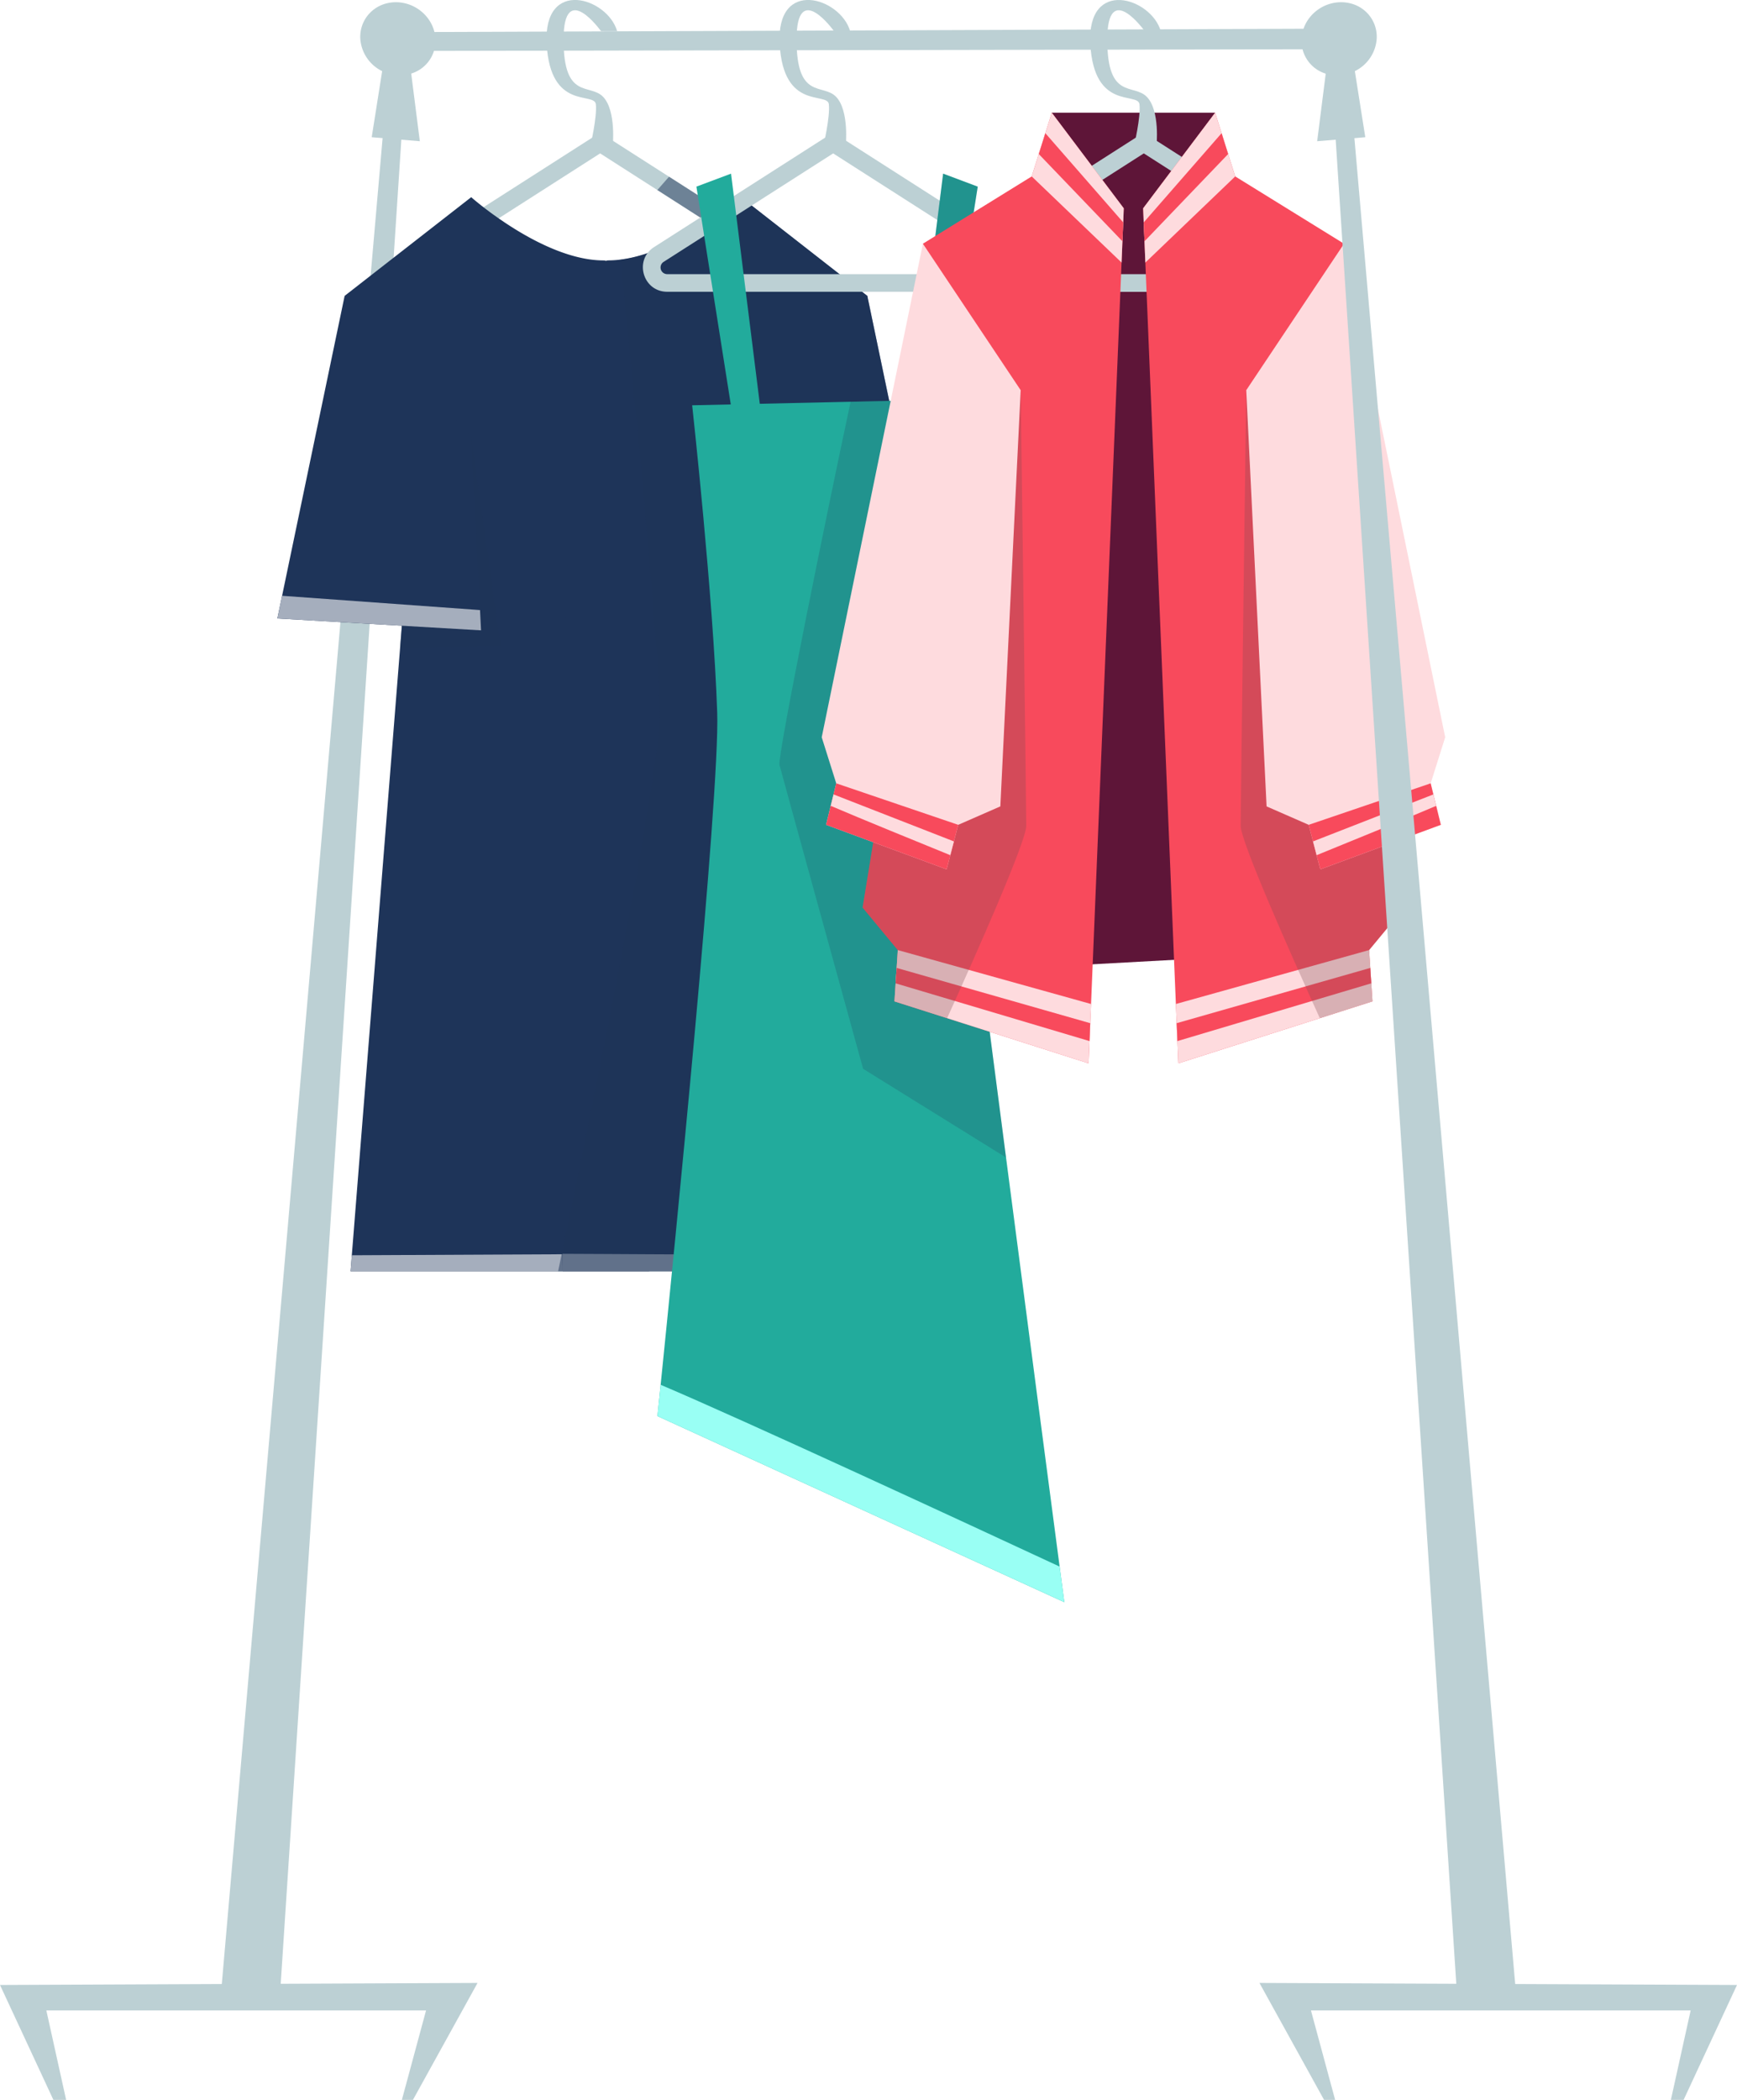 <svg xmlns="http://www.w3.org/2000/svg" viewBox="0 0 781.47 944.58" id="clothes-on-hanger"><g data-name="Layer 2"><g data-name="Layer 1"><path fill="#bcd0d4" d="M195.9,17.42C195.4,8.33,187.43,1,178.1,1s-16.48,7.37-16,16.46A17.55,17.55,0,0,0,171.93,32l-4.7,29.72,21.65,1.81L185,33.09A15.41,15.41,0,0,0,195.9,17.42Z"></path><polygon fill="#bcd0d4" points="126.29 892.36 180.88 57.94 172.72 55.34 99.79 892.47 0 892.9 24.02 944.58 29.75 944.58 20.85 904.35 191.68 904.35 180.8 944.58 185.78 944.58 214.85 891.98 126.29 892.36"></polygon><polygon fill="#bcd0d4" points="185.21 14.43 598.82 12.89 600.4 22.14 183.63 22.91 185.21 14.43"></polygon><path fill="#bcd0d4" d="M277.64,14h-7.26s-16.84-23.5-16.84,3.87,11.89,19.45,17.83,25.72,4.29,22.13,4.29,22.13H265.59s3.11-13.14,2.48-18.83-20.47,3-22.13-27.07S273.35-1,277.64,14Z"></path><path fill="#bcd0d4" d="M350.56,111.18,325.35,95.06,301,79.49l-25.2-16.13L271,60.27l-.21-1.12-.77.5-.79-.5L269,60.27l-2.59,1.66L217.51,93.22l-28.07,18c-9.18,5.88-5,20.09,5.88,20.09H344.69C355.6,131.27,359.76,117.06,350.56,111.18Zm-3,10a2.82,2.82,0,0,1-2.87,2.16H195.32a3,3,0,0,1-1.61-5.52l30.62-19.59L270,69,295.76,85.5,318.38,100l27.91,17.86A2.82,2.82,0,0,1,347.56,121.2Z"></path><path fill="#1e3459" d="M292.17,564v.2c-.07,5-.11,7.64-.11,7.64H157.71l.57-7.19L180,291.46l.79-10,.77-9.54,2.82-35.53-3.2-11.27-26.16-92L212,88.7s2,1.8,5.53,4.52c1.88,1.46,4.18,3.18,6.82,5,11.84,8.27,30.4,18.93,47.27,18.93a2.39,2.39,0,0,1,1,.23c1.5.63,2.89,2.68,4.17,6a57.65,57.65,0,0,1,2.41,7.91c1.08,4.46,2.08,9.91,3,16.21v.09c1.91,13,3.48,29.59,4.78,48.64v0c0,.07,0,.12,0,.2,3.07,45.14,4.6,104.06,5.32,161.81v.07C293.47,449.53,292.51,537.76,292.17,564Z"></path><polygon points="180.01 291.46 184.39 236.41 181.19 225.14 211.98 196.36 225.33 290.67 180.01 291.46" style="mix-blend-mode:multiply" fill="#1e3459" opacity=".5"></polygon><polygon fill="#1e3459" points="216.42 283.55 124.78 278.21 126.91 268 155.03 133.18 211.98 196.36 215.96 274.43 216.42 283.55"></polygon><polygon fill="#a5aebd" points="216.42 283.55 124.78 278.21 126.91 268 215.96 274.43 216.42 283.55"></polygon><path fill="#a5aebd" d="M292.17,564v.2c-.07,5-.11,7.64-.11,7.64H157.71l.57-7.19,94.43-.45h.37l19.56-.11Z"></path><path fill="#1e3459" d="M387,564.65l.57,7.19H253.19s0-2.68-.11-7.64V564c0-.5,0-1,0-1.55-.73-57.51-3.78-361.83,13-431.18a59.34,59.34,0,0,1,2.39-7.91c1.29-3.29,2.7-5.34,4.2-6a2.29,2.29,0,0,1,1-.23,41.68,41.68,0,0,0,5.45-.36c14.12-1.75,28.78-9.8,39.28-16.84,2.61-1.74,4.95-3.42,7-4.92,4.94-3.7,7.93-6.36,7.93-6.36l56.94,44.48-26.16,92-3.19,11.27,2.82,35.53.76,9.54.79,10,15.95,200.4Z"></path><polygon points="365.24 291.46 319.92 290.67 333.28 196.36 364.06 225.14 360.87 236.41 363.69 271.94 364.45 281.48 365.24 291.46" style="mix-blend-mode:multiply" fill="#1e3459" opacity=".5"></polygon><polygon fill="#1e3459" points="420.47 278.21 364.45 281.48 328.83 283.55 329.29 274.43 333.28 196.36 390.22 133.18 418.35 268 420.47 278.21"></polygon><polygon fill="#a5aebd" points="420.47 278.21 364.45 281.48 328.83 283.55 329.29 274.43 363.69 271.94 418.35 268 420.47 278.21"></polygon><path fill="#a5aebd" d="M387.54,571.84H253.19s0-2.68-.11-7.64V564l19.56.09,19.53.11,52.57.25,42.23.2Z"></path><path d="M364.45,281.48l56-3.27L418.34,268,390.22,133.18,333.28,88.7s-3,2.66-7.93,6.36L301,79.49l-5.27,6L318.38,100c-10.5,7-25.16,15.09-39.28,16.84.2,2,.43,4.15.66,6.54s.54,5.07.82,7.91c.5,4.89,1.06,10.34,1.65,16.21v.09c1.44,14.27,3.08,31.11,4.78,48.64v0c0,.07,0,.12,0,.2,4.8,50.32,9.75,106.46,9.75,125.08,0,6.39-1.68,19.48-4.43,36.73v.07c-8.54,53.55-27.46,147.07-39.29,204.12-.12.59-.24,1.16-.35,1.75q-.84,3.94-1.59,7.64H341l3.71-7.39,36.45-72.59-15.95-200.4Z" style="mix-blend-mode:multiply" fill="#1e3459" opacity=".5"></path><path fill="#bcd0d4" d="M382.47,14h-7.26s-16.84-23.5-16.84,3.87,11.89,19.45,17.83,25.72,4.29,22.13,4.29,22.13H370.42s3.11-13.14,2.48-18.83-20.48,3-22.13-27.07S378.18-1,382.47,14Z"></path><path fill="#bcd0d4" d="M374.84,69h0l76.29,48.81a3,3,0,0,1-1.61,5.51H300.16a3,3,0,0,1-1.62-5.51L374.84,69Zm.78-9.9-.78.5-.78-.5-.22,1.14-79.56,50.9c-9.19,5.87-5,20.1,5.88,20.1H449.52c10.9,0,15.06-14.23,5.88-20.1l-79.57-50.9-.21-1.14Z"></path><polygon fill="#22ab9c" points="313.31 83.95 330.83 194.95 343.49 194.95 328.89 78.11 313.31 83.95"></polygon><polygon fill="#22ab9c" points="439.88 83.95 424.76 179.75 422.36 194.94 409.7 194.94 411.56 180.05 424.31 78.11 439.88 83.95"></polygon><path fill="#22ab9c" d="M478.83,720.71,295.78,637s.53-5.12,1.44-14.08c5.75-56.5,26.7-265.28,25.45-302.35-1.73-51.61-11.27-138.26-11.27-138.26l71.32-1.59,28.84-.65,13.2-.3,16.76-.38S425.92,303,426.77,317.62c.43,7.21,13.11,105.41,25.84,203.06,9.91,76.09,19.88,151.86,24.11,184C478.06,714.91,478.83,720.71,478.83,720.71Z"></path><path fill="#99fff4" d="M478.83,720.71,295.78,637s.53-5.12,1.44-14.08c37.45,15.89,138.48,62.71,179.5,81.78C478.06,714.91,478.83,720.71,478.83,720.71Z"></path><path d="M452.61,520.68l-64.3-39.9S352,349.12,350.69,344.1c-1-4,21.25-113.12,32-163.4l28.84-.65L424.31,78.11,439.88,84l-15.12,95.8,16.76-.38S425.92,303,426.77,317.62C427.2,324.83,439.88,423,452.61,520.68Z" style="mix-blend-mode:multiply" fill="#1e3459" opacity=".2"></path><polygon fill="#5e1538" points="473.2 50.7 546.68 50.7 562.23 429.9 475.62 434.63 473.2 50.7"></polygon><path fill="#bcd0d4" d="M514.59,69h0l76.29,48.81a3,3,0,0,1-1.61,5.51H439.91a3,3,0,0,1-1.61-5.51L514.59,69Zm.78-9.9-.78.5-.78-.5-.21,1.14L434,111.18c-9.18,5.87-5,20.1,5.88,20.1H589.27c10.9,0,15.06-14.23,5.88-20.1l-79.57-50.9-.21-1.14Z"></path><path fill="#bcd0d4" d="M522.23,14H515s-16.84-23.5-16.84,3.87S510,37.35,516,43.62s4.29,22.13,4.29,22.13H510.17s3.12-13.14,2.48-18.83-20.47,3-22.12-27.07S517.93-1,522.23,14Z"></path><polygon fill="#f84a5c" points="505.58 93.7 505.33 100.04 504.98 108.54 504.59 118.11 490.86 451.63 490.5 460.26 490.17 468.31 489.76 478.33 426.1 458.01 402.41 450.45 402.93 442.33 403.39 435.4 403.91 427.37 388.09 408.26 406.02 298.23 425.75 177.3 415.21 109.63 464.16 79.36 470.29 59.91 473.2 50.7 505.58 93.7"></polygon><polygon fill="#fedbde" points="490.86 451.63 490.5 460.26 490.17 468.31 489.76 478.33 402.41 450.45 402.93 442.33 403.39 435.4 403.91 427.37 490.86 451.63"></polygon><polygon fill="#f84a5c" points="490.5 460.26 490.17 468.31 402.93 442.33 403.39 435.4 490.5 460.26"></polygon><polygon fill="#fedbde" points="505.58 93.7 505.33 100.04 504.98 108.54 504.59 118.11 464.16 79.36 470.29 59.91 473.2 50.7 505.58 93.7"></polygon><polygon fill="#f84a5c" points="505.33 100.04 504.98 108.54 467.34 69.29 470.29 59.91 505.33 100.04"></polygon><path d="M461.7,371.48c0,6.94-22.06,56.65-35.6,86.53l-23.69-7.56.52-8.12.46-6.93.52-8-15.82-19.11,17.93-110L459.2,175.52S461.7,361.48,461.7,371.48Z" style="mix-blend-mode:multiply" fill="#804c52" opacity=".3"></path><polygon fill="#fedbde" points="459.2 175.52 450.05 362.74 431.1 371.03 425.88 391.06 371.64 371.03 376.22 352.37 369.69 331.65 415.21 109.63 459.2 175.52"></polygon><polygon fill="#f84a5c" points="431.1 371.03 429.16 378.49 427.54 384.69 425.88 391.06 371.64 371.03 373.74 362.49 375 357.35 376.22 352.37 431.1 371.03"></polygon><path fill="#fedbde" d="M429.16,378.49l-1.62,6.2c-14.32-5.82-40.44-16.48-53.8-22.2l1.26-5.14Z"></path><polygon fill="#f84a5c" points="514.29 93.7 514.55 100.04 514.9 108.54 515.29 118.11 529.02 451.63 529.37 460.26 529.71 468.31 530.12 478.33 593.78 458.01 617.47 450.45 616.94 442.33 616.49 435.4 615.96 427.37 631.79 408.26 613.85 298.23 594.13 177.3 604.67 109.63 555.72 79.36 549.59 59.91 546.68 50.7 514.29 93.7"></polygon><polygon fill="#fedbde" points="529.02 451.63 529.37 460.26 529.71 468.31 530.12 478.33 617.47 450.45 616.94 442.33 616.49 435.4 615.96 427.37 529.02 451.63"></polygon><polygon fill="#f84a5c" points="529.37 460.26 529.71 468.31 616.94 442.33 616.49 435.4 529.37 460.26"></polygon><polygon fill="#fedbde" points="514.29 93.7 514.55 100.04 514.9 108.54 515.29 118.11 555.72 79.36 549.59 59.91 546.68 50.7 514.29 93.7"></polygon><polygon fill="#f84a5c" points="514.55 100.04 514.9 108.54 552.54 69.29 549.59 59.91 514.55 100.04"></polygon><path d="M558.18,371.48c0,6.94,22.05,56.65,35.6,86.53l23.69-7.56-.53-8.12-.45-6.93-.53-8,15.83-19.11-17.94-110L560.68,175.52S558.18,361.48,558.18,371.48Z" style="mix-blend-mode:multiply" fill="#804c52" opacity=".3"></path><polygon fill="#fedbde" points="560.68 175.52 569.83 362.74 588.78 371.03 594 391.06 648.23 371.03 643.66 352.37 650.19 331.65 604.67 109.63 560.68 175.52"></polygon><polygon fill="#f84a5c" points="588.78 371.03 590.72 378.49 592.34 384.69 594 391.06 648.23 371.03 646.14 362.49 644.87 357.35 643.66 352.37 588.78 371.03"></polygon><path fill="#fedbde" d="M590.72,378.49l1.62,6.2c14.32-5.82,40.44-16.48,53.8-22.2l-1.27-5.14Z"></path><path fill="#bcd0d4" d="M585.57,17.42C586.07,8.33,594,1,603.37,1s16.48,7.37,16,16.46A17.55,17.55,0,0,1,609.54,32l4.7,29.72-21.65,1.81,3.85-30.4A15.41,15.41,0,0,1,585.57,17.42Z"></path><polygon fill="#bcd0d4" points="655.18 892.36 600.6 57.94 608.75 55.34 681.68 892.47 781.47 892.9 757.45 944.58 751.72 944.58 760.62 904.35 589.79 904.35 600.67 944.58 595.69 944.58 566.62 891.98 655.18 892.36"></polygon></g></g></svg>